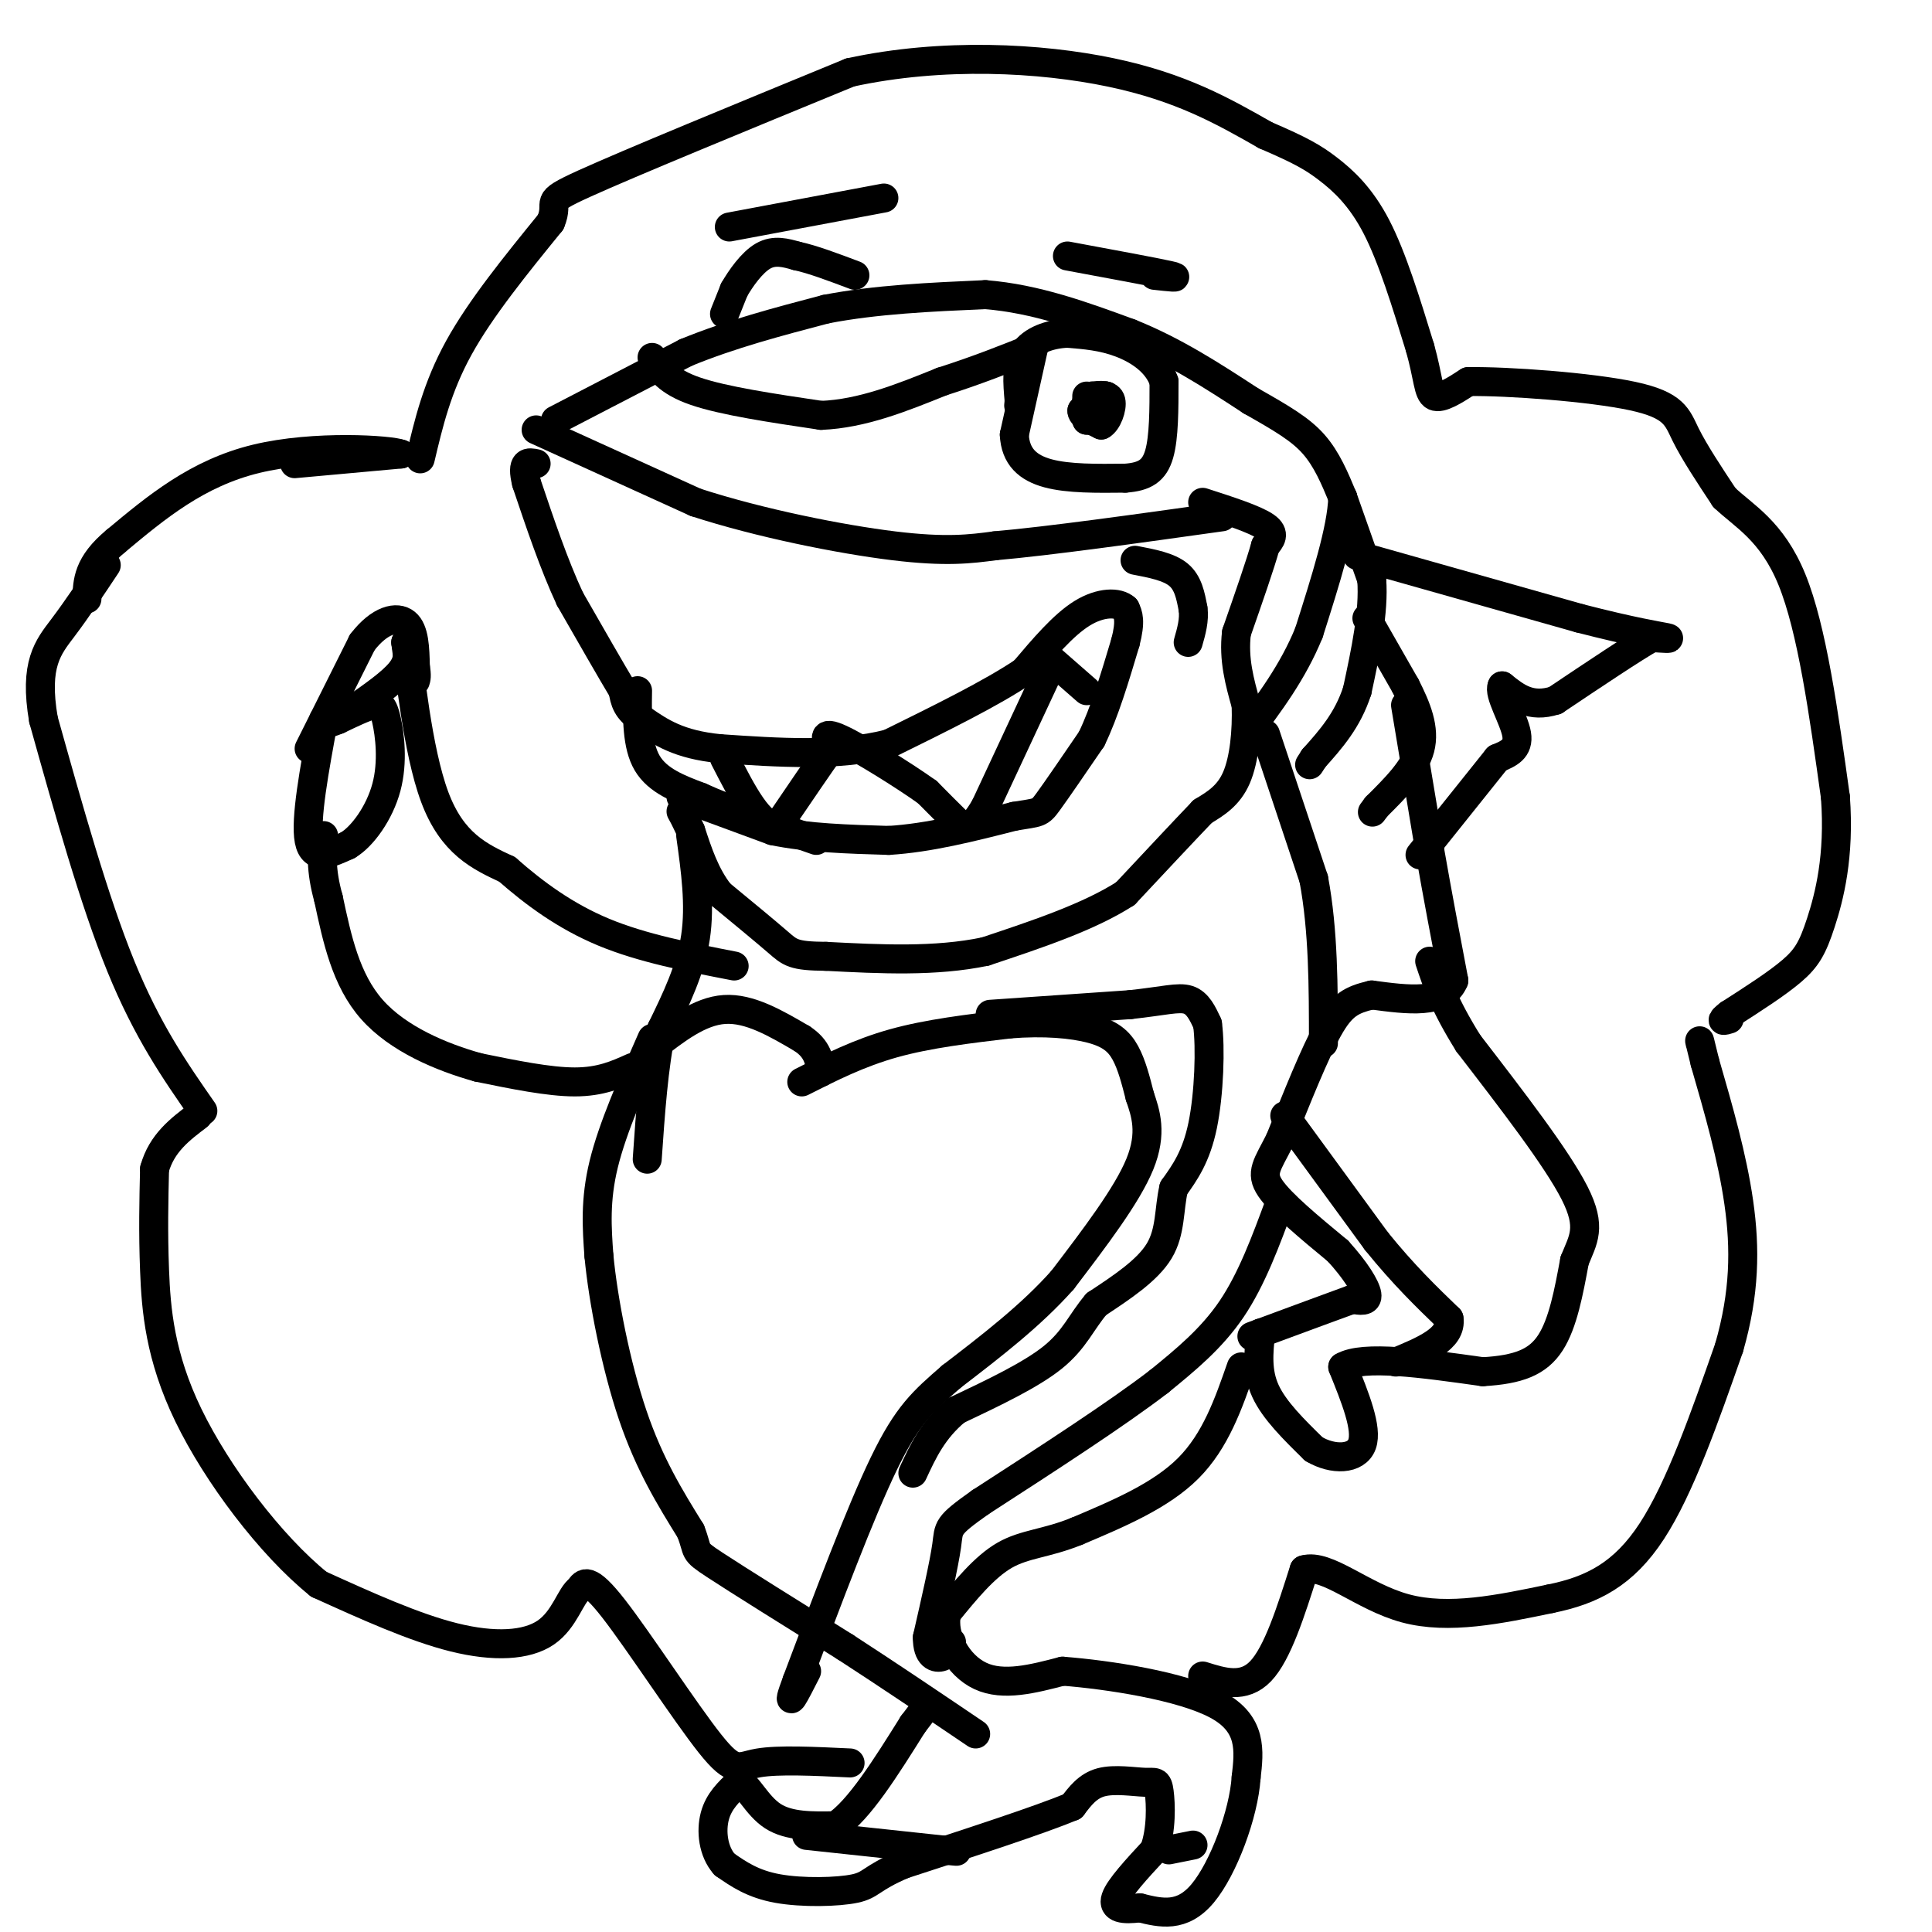 <svg viewBox='0 0 400 400' version='1.1' xmlns='http://www.w3.org/2000/svg' xmlns:xlink='http://www.w3.org/1999/xlink'><g fill='none' stroke='#000000' stroke-width='6' stroke-linecap='round' stroke-linejoin='round'><path d='M111,89c0.000,0.000 33.000,15.000 33,15'/><path d='M144,104c13.311,4.333 30.089,7.667 41,9c10.911,1.333 15.956,0.667 21,0'/><path d='M206,113c11.333,-1.000 29.167,-3.500 47,-6'/><path d='M249,104c5.417,1.750 10.833,3.500 13,5c2.167,1.500 1.083,2.750 0,4'/><path d='M262,113c-1.000,3.667 -3.500,10.833 -6,18'/><path d='M256,131c-0.667,5.500 0.667,10.250 2,15'/><path d='M258,146c0.178,5.356 -0.378,11.244 -2,15c-1.622,3.756 -4.311,5.378 -7,7'/><path d='M249,168c-3.833,4.000 -9.917,10.500 -16,17'/><path d='M233,185c-7.500,4.833 -18.250,8.417 -29,12'/><path d='M204,197c-10.333,2.167 -21.667,1.583 -33,1'/><path d='M171,198c-6.822,-0.067 -7.378,-0.733 -10,-3c-2.622,-2.267 -7.311,-6.133 -12,-10'/><path d='M149,185c-3.000,-3.833 -4.500,-8.417 -6,-13'/><path d='M143,172c-1.333,-2.833 -1.667,-3.417 -2,-4'/><path d='M132,143c-0.083,5.667 -0.167,11.333 2,15c2.167,3.667 6.583,5.333 11,7'/><path d='M145,165c5.833,2.667 14.917,5.833 24,9'/><path d='M141,165c0.000,0.000 19.000,7.000 19,7'/><path d='M160,172c7.167,1.500 15.583,1.750 24,2'/><path d='M184,174c8.333,-0.500 17.167,-2.750 26,-5'/><path d='M210,169c5.200,-0.867 5.200,-0.533 7,-3c1.800,-2.467 5.400,-7.733 9,-13'/><path d='M226,153c2.667,-5.500 4.833,-12.750 7,-20'/><path d='M233,133c1.167,-4.500 0.583,-5.750 0,-7'/><path d='M233,126c-1.467,-1.400 -5.133,-1.400 -9,1c-3.867,2.400 -7.933,7.200 -12,12'/><path d='M212,139c-6.667,4.500 -17.333,9.750 -28,15'/><path d='M184,154c-10.500,2.667 -22.750,1.833 -35,1'/><path d='M149,155c-8.500,-0.833 -12.250,-3.417 -16,-6'/><path d='M133,149c-3.333,-2.000 -3.667,-4.000 -4,-6'/><path d='M129,143c-2.500,-4.167 -6.750,-11.583 -11,-19'/><path d='M118,124c-3.333,-7.167 -6.167,-15.583 -9,-24'/><path d='M109,100c-1.167,-4.667 0.417,-4.333 2,-4'/><path d='M115,87c0.000,0.000 27.000,-14.000 27,-14'/><path d='M142,73c9.333,-3.833 19.167,-6.417 29,-9'/><path d='M171,64c10.333,-2.000 21.667,-2.500 33,-3'/><path d='M204,61c10.500,0.833 20.250,4.417 30,8'/><path d='M234,69c9.167,3.667 17.083,8.833 25,14'/><path d='M259,83c6.511,3.689 10.289,5.911 13,9c2.711,3.089 4.356,7.044 6,11'/><path d='M278,103c-0.167,6.500 -3.583,17.250 -7,28'/><path d='M271,131c-3.333,8.167 -8.167,14.583 -13,21'/><path d='M278,103c0.000,0.000 6.000,17.000 6,17'/><path d='M284,120c0.500,6.667 -1.250,14.833 -3,23'/><path d='M281,143c-2.000,6.167 -5.500,10.083 -9,14'/><path d='M272,157c-1.500,2.333 -0.750,1.167 0,0'/><path d='M283,128c0.000,0.000 8.000,14.000 8,14'/><path d='M291,142c2.311,4.533 4.089,8.867 3,13c-1.089,4.133 -5.044,8.067 -9,12'/><path d='M285,167c-1.500,2.000 -0.750,1.000 0,0'/><path d='M291,146c0.000,0.000 5.000,30.000 5,30'/><path d='M296,176c1.667,9.500 3.333,18.250 5,27'/><path d='M301,203c-2.000,5.000 -9.500,4.000 -17,3'/><path d='M284,206c-4.200,1.000 -6.200,2.000 -9,7c-2.800,5.000 -6.400,14.000 -10,23'/><path d='M265,236c-2.622,5.222 -4.178,6.778 -2,10c2.178,3.222 8.089,8.111 14,13'/><path d='M277,259c3.644,3.978 5.756,7.422 6,9c0.244,1.578 -1.378,1.289 -3,1'/><path d='M280,269c-3.667,1.333 -11.333,4.167 -19,7'/><path d='M261,276c-3.167,1.167 -1.583,0.583 0,0'/><path d='M261,276c-0.417,4.000 -0.833,8.000 1,12c1.833,4.000 5.917,8.000 10,12'/><path d='M272,300c3.956,2.356 8.844,2.244 10,-1c1.156,-3.244 -1.422,-9.622 -4,-16'/><path d='M278,283c4.167,-2.500 16.583,-0.750 29,1'/><path d='M307,284c7.400,-0.422 11.400,-1.978 14,-6c2.600,-4.022 3.800,-10.511 5,-17'/><path d='M326,261c1.756,-4.378 3.644,-6.822 0,-14c-3.644,-7.178 -12.822,-19.089 -22,-31'/><path d='M304,216c-5.000,-8.000 -6.500,-12.500 -8,-17'/><path d='M281,115c0.000,0.000 46.000,13.000 46,13'/><path d='M327,128c11.289,2.911 16.511,3.689 18,4c1.489,0.311 -0.756,0.156 -3,0'/><path d='M342,132c-3.833,2.167 -11.917,7.583 -20,13'/><path d='M322,145c-5.167,1.667 -8.083,-0.667 -11,-3'/><path d='M311,142c-0.867,1.533 2.467,6.867 3,10c0.533,3.133 -1.733,4.067 -4,5'/><path d='M310,157c-3.333,4.167 -9.667,12.083 -16,20'/><path d='M143,173c1.000,7.167 2.000,14.333 1,21c-1.000,6.667 -4.000,12.833 -7,19'/><path d='M137,213c-1.667,7.667 -2.333,17.333 -3,27'/><path d='M135,215c-4.083,9.250 -8.167,18.500 -10,26c-1.833,7.500 -1.417,13.250 -1,19'/><path d='M124,260c0.867,9.222 3.533,22.778 7,33c3.467,10.222 7.733,17.111 12,24'/><path d='M143,317c1.778,4.533 0.222,3.867 5,7c4.778,3.133 15.889,10.067 27,17'/><path d='M175,341c9.000,5.833 18.000,11.917 27,18'/><path d='M257,283c-2.667,7.667 -5.333,15.333 -11,21c-5.667,5.667 -14.333,9.333 -23,13'/><path d='M223,317c-6.378,2.600 -10.822,2.600 -15,5c-4.178,2.400 -8.089,7.200 -12,12'/><path d='M196,334c-1.067,4.800 2.267,10.800 7,13c4.733,2.200 10.867,0.600 17,-1'/><path d='M220,346c9.489,0.733 24.711,3.067 32,7c7.289,3.933 6.644,9.467 6,15'/><path d='M258,368c-0.489,7.533 -4.711,18.867 -9,24c-4.289,5.133 -8.644,4.067 -13,3'/><path d='M236,395c-3.489,0.467 -5.711,0.133 -5,-2c0.711,-2.133 4.356,-6.067 8,-10'/><path d='M239,383c1.522,-4.159 1.325,-9.558 1,-12c-0.325,-2.442 -0.780,-1.927 -3,-2c-2.220,-0.073 -6.206,-0.735 -9,0c-2.794,0.735 -4.397,2.868 -6,5'/><path d='M222,374c-6.833,2.833 -20.917,7.417 -35,12'/><path d='M187,386c-6.857,2.929 -6.500,4.250 -10,5c-3.500,0.750 -10.857,0.929 -16,0c-5.143,-0.929 -8.071,-2.964 -11,-5'/><path d='M150,386c-2.378,-2.689 -2.822,-6.911 -2,-10c0.822,-3.089 2.911,-5.044 5,-7'/><path d='M153,369c1.756,0.378 3.644,4.822 7,7c3.356,2.178 8.178,2.089 13,2'/><path d='M173,378c4.833,-3.167 10.417,-12.083 16,-21'/><path d='M189,357c2.667,-3.500 1.333,-1.750 0,0'/><path d='M131,221c-3.333,1.500 -6.667,3.000 -12,3c-5.333,0.000 -12.667,-1.500 -20,-3'/><path d='M99,221c-7.600,-2.111 -16.600,-5.889 -22,-12c-5.400,-6.111 -7.200,-14.556 -9,-23'/><path d='M68,186c-1.667,-6.000 -1.333,-9.500 -1,-13'/><path d='M67,149c-1.917,10.333 -3.833,20.667 -3,25c0.833,4.333 4.417,2.667 8,1'/><path d='M72,175c3.024,-1.772 6.584,-6.702 8,-12c1.416,-5.298 0.689,-10.965 0,-14c-0.689,-3.035 -1.340,-3.439 -3,-3c-1.660,0.439 -4.330,1.719 -7,3'/><path d='M70,149c-1.667,0.667 -2.333,0.833 -3,1'/><path d='M73,147c4.083,-2.833 8.167,-5.667 10,-8c1.833,-2.333 1.417,-4.167 1,-6'/><path d='M84,133c0.822,5.511 2.378,22.289 6,32c3.622,9.711 9.311,12.356 15,15'/><path d='M105,180c5.578,4.911 12.022,9.689 20,13c7.978,3.311 17.489,5.156 27,7'/><path d='M151,47c0.000,0.000 32.000,-6.000 32,-6'/><path d='M221,53c9.000,1.667 18.000,3.333 21,4c3.000,0.667 0.000,0.333 -3,0'/><path d='M150,65c0.000,0.000 2.000,-5.000 2,-5'/><path d='M152,60c1.333,-2.333 3.667,-5.667 6,-7c2.333,-1.333 4.667,-0.667 7,0'/><path d='M165,53c3.167,0.667 7.583,2.333 12,4'/><path d='M214,72c0.000,0.000 -4.000,18.000 -4,18'/><path d='M210,90c0.222,4.533 2.778,6.867 7,8c4.222,1.133 10.111,1.067 16,1'/><path d='M233,99c4.000,-0.289 6.000,-1.511 7,-5c1.000,-3.489 1.000,-9.244 1,-15'/><path d='M241,79c-1.356,-4.022 -5.244,-6.578 -9,-8c-3.756,-1.422 -7.378,-1.711 -11,-2'/><path d='M221,69c-3.667,0.133 -7.333,1.467 -9,4c-1.667,2.533 -1.333,6.267 -1,10'/><path d='M211,83c-0.167,1.667 -0.083,0.833 0,0'/><path d='M225,82c0.000,0.000 0.000,5.000 0,5'/><path d='M225,87c0.667,0.000 2.333,-2.500 4,-5'/><path d='M229,82c-0.167,-0.333 -2.583,1.333 -5,3'/><path d='M224,85c-0.167,1.000 1.917,2.000 4,3'/><path d='M228,88c1.244,-0.600 2.356,-3.600 2,-5c-0.356,-1.400 -2.178,-1.200 -4,-1'/><path d='M226,82c-0.833,0.000 -0.917,0.500 -1,1'/><path d='M235,116c3.500,0.667 7.000,1.333 9,3c2.000,1.667 2.500,4.333 3,7'/><path d='M247,126c0.333,2.333 -0.333,4.667 -1,7'/><path d='M217,136c0.000,0.000 8.000,7.000 8,7'/><path d='M218,137c0.000,0.000 -14.000,30.000 -14,30'/><path d='M204,167c-3.244,5.600 -4.356,4.600 -6,3c-1.644,-1.600 -3.822,-3.800 -6,-6'/><path d='M192,164c-4.844,-3.467 -13.956,-9.133 -18,-11c-4.044,-1.867 -3.022,0.067 -2,2'/><path d='M172,155c-2.167,3.000 -6.583,9.500 -11,16'/><path d='M161,171c-3.667,0.333 -7.333,-6.833 -11,-14'/><path d='M166,224c5.917,-3.000 11.833,-6.000 19,-8c7.167,-2.000 15.583,-3.000 24,-4'/><path d='M209,212c7.179,-0.583 13.125,-0.042 17,1c3.875,1.042 5.679,2.583 7,5c1.321,2.417 2.161,5.708 3,9'/><path d='M236,227c1.178,3.444 2.622,7.556 0,14c-2.622,6.444 -9.311,15.222 -16,24'/><path d='M220,265c-6.500,7.333 -14.750,13.667 -23,20'/><path d='M197,285c-5.889,5.111 -9.111,7.889 -14,18c-4.889,10.111 -11.444,27.556 -18,45'/><path d='M165,348c-2.667,7.167 -0.333,2.583 2,-2'/><path d='M135,217c4.917,-3.833 9.833,-7.667 15,-8c5.167,-0.333 10.583,2.833 16,6'/><path d='M166,215c3.333,2.167 3.667,4.583 4,7'/><path d='M135,74c1.583,2.500 3.167,5.000 9,7c5.833,2.000 15.917,3.500 26,5'/><path d='M170,86c8.500,-0.333 16.750,-3.667 25,-7'/><path d='M195,79c7.333,-2.333 13.167,-4.667 19,-7'/><path d='M266,231c0.000,0.000 19.000,26.000 19,26'/><path d='M285,257c5.667,7.000 10.333,11.500 15,16'/><path d='M300,273c0.667,4.167 -5.167,6.583 -11,9'/><path d='M167,380c0.000,0.000 28.000,3.000 28,3'/><path d='M195,383c4.833,0.500 2.917,0.250 1,0'/><path d='M242,383c0.000,0.000 5.000,-1.000 5,-1'/><path d='M64,155c0.000,0.000 11.000,-22.000 11,-22'/><path d='M75,133c3.622,-4.711 7.178,-5.489 9,-4c1.822,1.489 1.911,5.244 2,9'/><path d='M86,138c0.333,2.000 0.167,2.500 0,3'/><path d='M205,210c0.000,0.000 29.000,-2.000 29,-2'/><path d='M234,208c7.000,-0.756 10.000,-1.644 12,-1c2.000,0.644 3.000,2.822 4,5'/><path d='M250,212c0.667,4.867 0.333,14.533 -1,21c-1.333,6.467 -3.667,9.733 -6,13'/><path d='M243,246c-1.022,4.422 -0.578,8.978 -3,13c-2.422,4.022 -7.711,7.511 -13,11'/><path d='M227,270c-3.133,3.667 -4.467,7.333 -9,11c-4.533,3.667 -12.267,7.333 -20,11'/><path d='M198,292c-4.833,4.000 -6.917,8.500 -9,13'/><path d='M262,152c0.000,0.000 10.000,30.000 10,30'/><path d='M272,182c2.000,10.667 2.000,22.333 2,34'/><path d='M265,249c-2.917,7.917 -5.833,15.833 -10,22c-4.167,6.167 -9.583,10.583 -15,15'/><path d='M240,286c-8.667,6.667 -22.833,15.833 -37,25'/><path d='M203,311c-7.133,5.044 -6.467,5.156 -7,9c-0.533,3.844 -2.267,11.422 -4,19'/><path d='M192,339c-0.044,3.978 1.844,4.422 3,4c1.156,-0.422 1.578,-1.711 2,-3'/><path d='M176,365c-7.452,-0.357 -14.905,-0.714 -19,0c-4.095,0.714 -4.833,2.500 -10,-4c-5.167,-6.500 -14.762,-21.286 -20,-28c-5.238,-6.714 -6.119,-5.357 -7,-4'/><path d='M120,329c-1.869,1.226 -3.042,6.292 -7,9c-3.958,2.708 -10.702,3.060 -19,1c-8.298,-2.060 -18.149,-6.530 -28,-11'/><path d='M66,328c-10.024,-8.083 -21.083,-22.792 -27,-35c-5.917,-12.208 -6.690,-21.917 -7,-30c-0.310,-8.083 -0.155,-14.542 0,-21'/><path d='M32,242c1.500,-5.333 5.250,-8.167 9,-11'/><path d='M42,230c-5.750,-8.250 -11.500,-16.500 -17,-30c-5.500,-13.500 -10.750,-32.250 -16,-51'/><path d='M9,149c-2.000,-11.578 1.000,-15.022 4,-19c3.000,-3.978 6.000,-8.489 9,-13'/><path d='M61,96c0.000,0.000 22.000,-2.000 22,-2'/><path d='M83,94c-1.956,-0.844 -17.844,-1.956 -30,1c-12.156,2.956 -20.578,9.978 -29,17'/><path d='M24,112c-5.833,4.833 -5.917,8.417 -6,12'/><path d='M87,95c1.750,-7.417 3.500,-14.833 8,-23c4.500,-8.167 11.750,-17.083 19,-26'/><path d='M114,46c2.067,-4.800 -2.267,-3.800 7,-8c9.267,-4.200 32.133,-13.600 55,-23'/><path d='M176,15c19.133,-4.156 39.467,-3.044 54,0c14.533,3.044 23.267,8.022 32,13'/><path d='M262,28c7.405,3.179 9.917,4.625 13,7c3.083,2.375 6.738,5.679 10,12c3.262,6.321 6.131,15.661 9,25'/><path d='M294,72c1.756,6.244 1.644,9.356 3,10c1.356,0.644 4.178,-1.178 7,-3'/><path d='M304,79c8.214,-0.107 25.250,1.125 34,3c8.750,1.875 9.214,4.393 11,8c1.786,3.607 4.893,8.304 8,13'/><path d='M357,103c3.956,3.800 9.844,6.800 14,17c4.156,10.200 6.578,27.600 9,45'/><path d='M380,165c0.917,12.357 -1.292,20.750 -3,26c-1.708,5.250 -2.917,7.357 -6,10c-3.083,2.643 -8.042,5.821 -13,9'/><path d='M358,210c-2.167,1.667 -1.083,1.333 0,1'/><path d='M249,347c4.250,1.333 8.500,2.667 12,-1c3.500,-3.667 6.250,-12.333 9,-21'/><path d='M270,325c4.733,-1.400 12.067,5.600 21,8c8.933,2.400 19.467,0.200 30,-2'/><path d='M321,331c8.622,-1.733 15.178,-5.067 21,-14c5.822,-8.933 10.911,-23.467 16,-38'/><path d='M358,279c3.244,-11.289 3.356,-20.511 2,-30c-1.356,-9.489 -4.178,-19.244 -7,-29'/><path d='M353,220c-1.333,-5.500 -1.167,-4.750 -1,-4'/></g>
</svg>